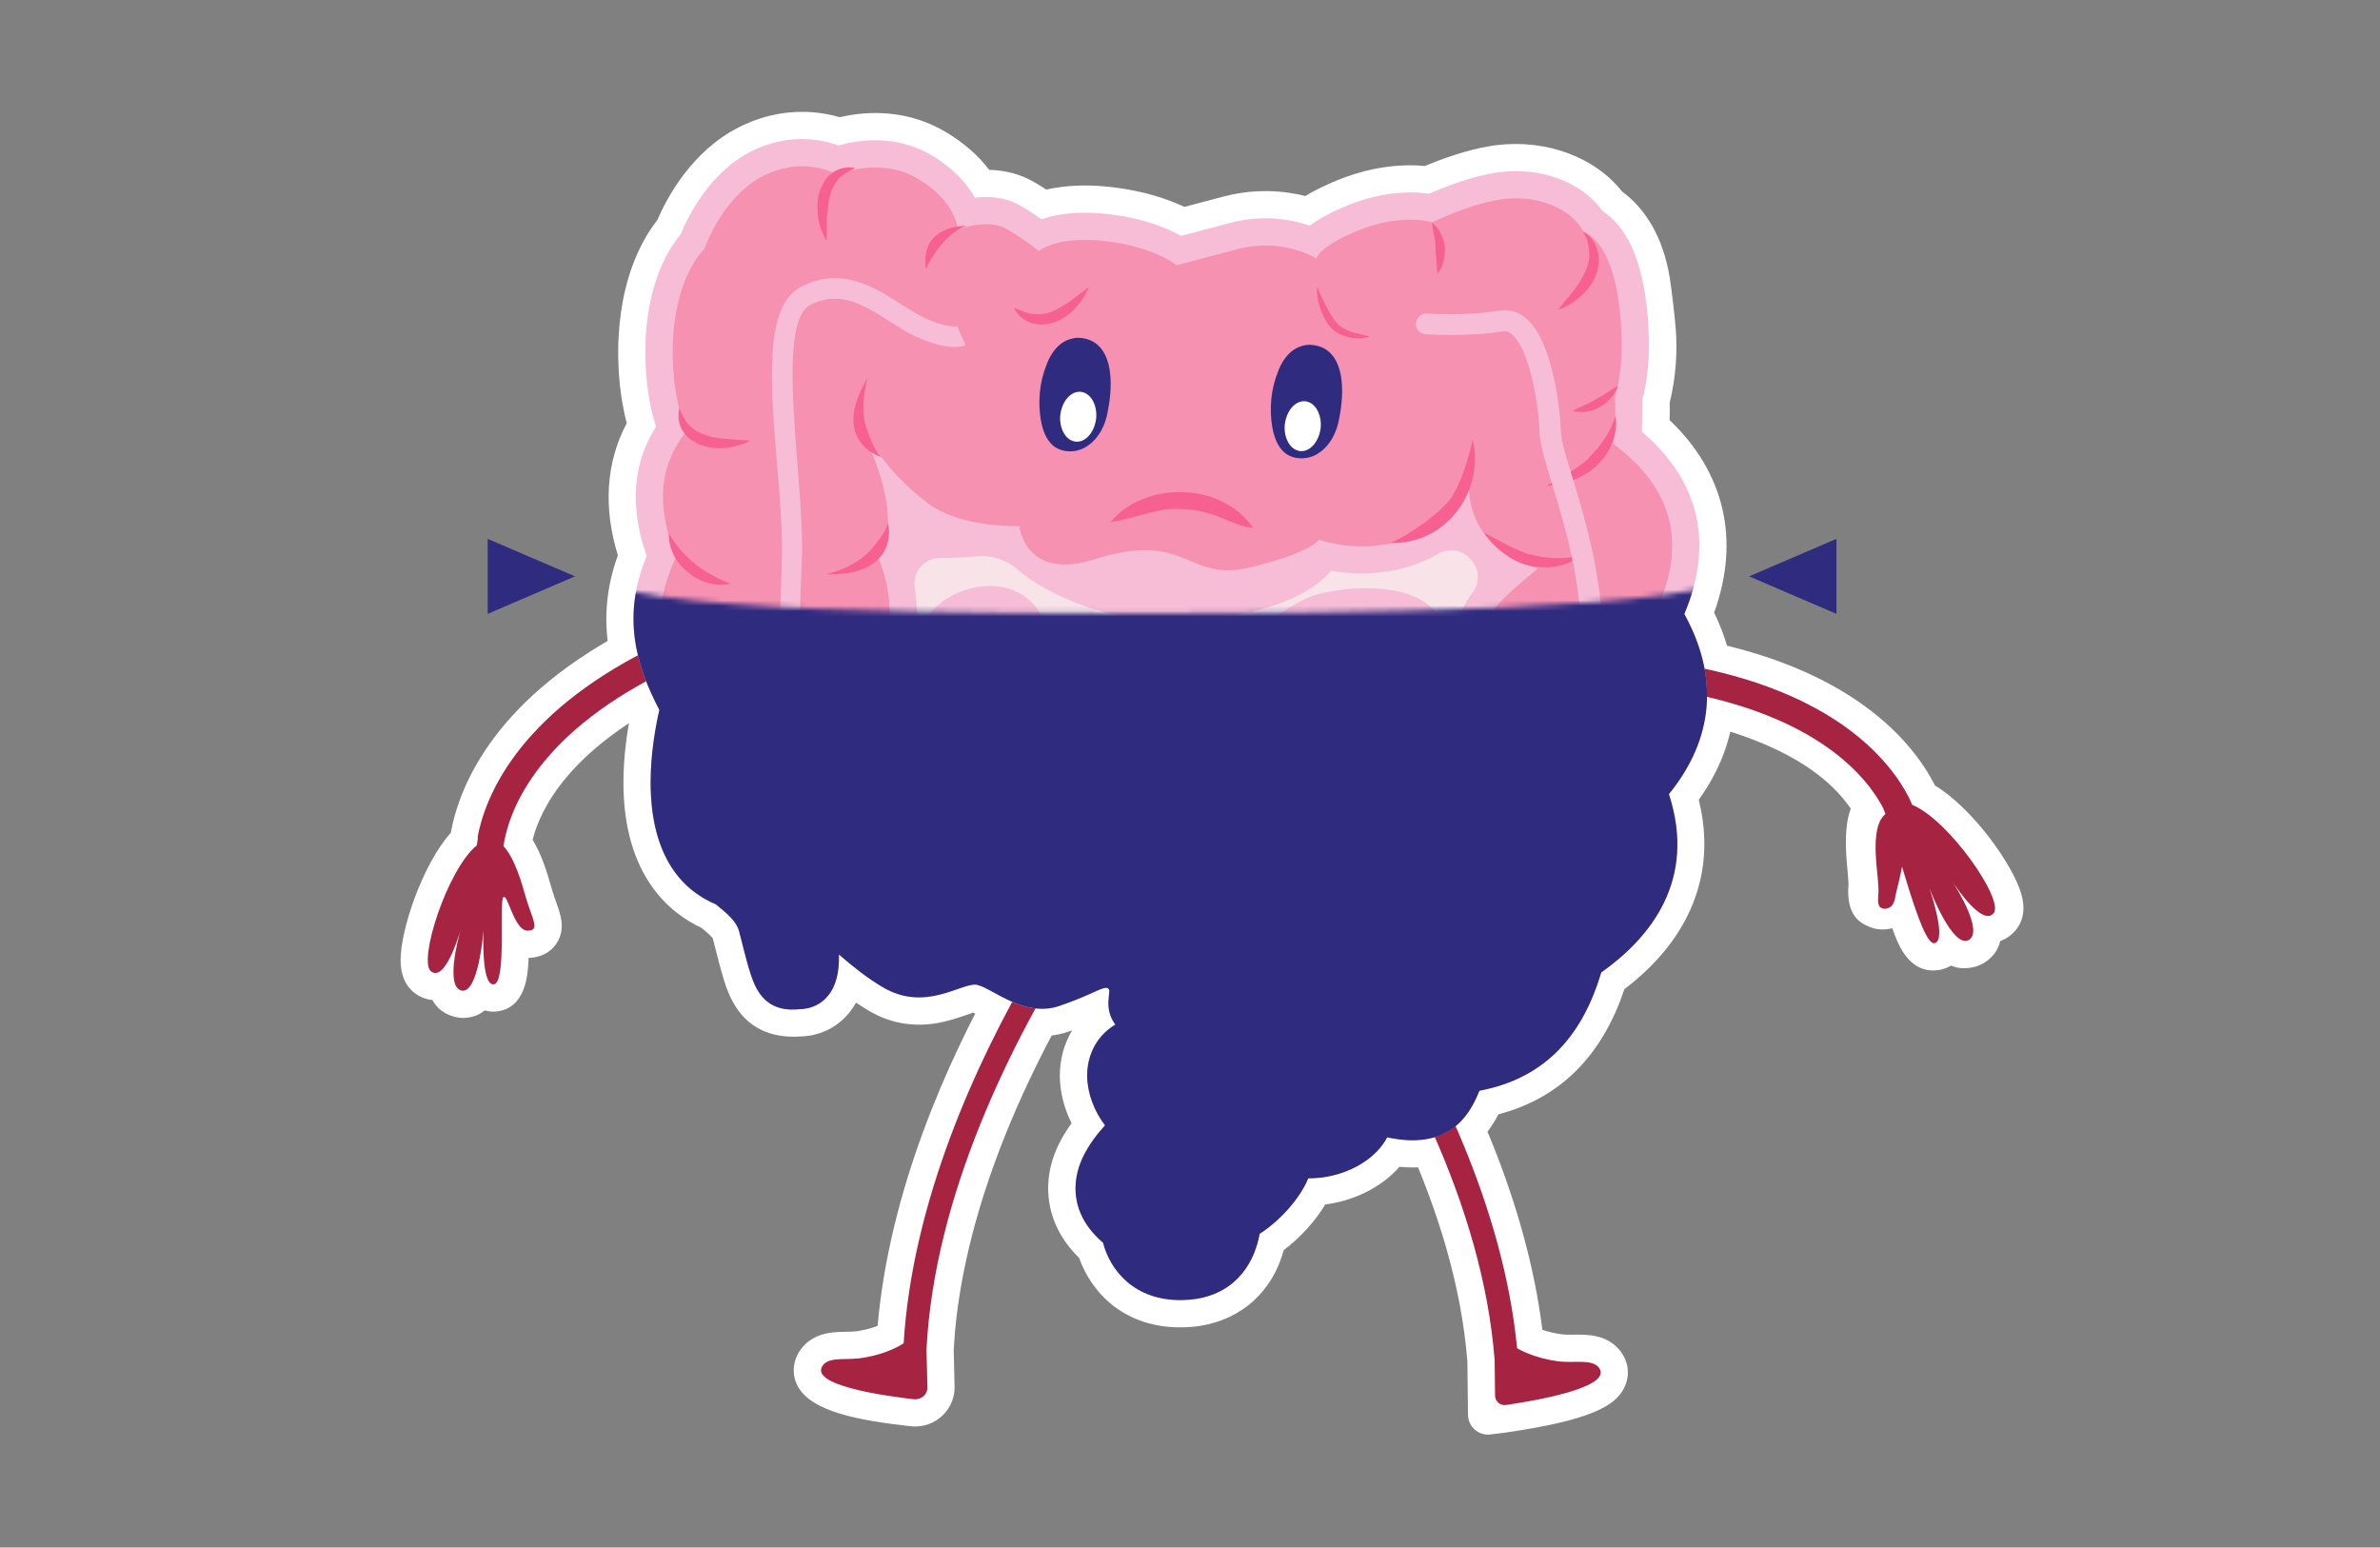 <svg id="e7cuXkZh6nf1" xmlns="http://www.w3.org/2000/svg" xmlns:xlink="http://www.w3.org/1999/xlink" viewBox="0 0 446 290" shape-rendering="geometricPrecision" text-rendering="geometricPrecision">
<rect x="0" y="0" width="446" height="290" fill="#808080" stroke="none"/>
<style><![CDATA[
#e7cuXkZh6nf58_to {animation: e7cuXkZh6nf58_to__to 6000ms linear infinite normal forwards}@keyframes e7cuXkZh6nf58_to__to { 0% {transform: translate(218.085px,186.52px);animation-timing-function: cubic-bezier(0.455,0.03,0.515,0.955)} 50% {transform: translate(218.085px,194.52px);animation-timing-function: cubic-bezier(0.455,0.03,0.515,0.955)} 100% {transform: translate(218.085px,186.52px)}} #e7cuXkZh6nf59_to {animation: e7cuXkZh6nf59_to__to 6000ms linear infinite normal forwards}@keyframes e7cuXkZh6nf59_to__to { 0% {transform: translate(370.927px,67.421px);animation-timing-function: cubic-bezier(0.215,0.61,0.355,1)} 16.667% {transform: translate(370.927px,67.421px);animation-timing-function: cubic-bezier(0.215,0.61,0.355,1)} 28.333% {transform: translate(372.927px,54.421px);animation-timing-function: cubic-bezier(0.42,0,0.58,1)} 91.667% {transform: translate(374.927px,42.421px)} 100% {transform: translate(370.927px,67.421px)}} #e7cuXkZh6nf59_tr {animation: e7cuXkZh6nf59_tr__tr 6000ms linear infinite normal forwards}@keyframes e7cuXkZh6nf59_tr__tr { 0% {transform: rotate(-10deg)} 16.667% {transform: rotate(-10deg);animation-timing-function: cubic-bezier(0.215,0.61,0.355,1)} 91.667% {transform: rotate(0deg)} 100% {transform: rotate(-10deg)}} #e7cuXkZh6nf59_ts {animation: e7cuXkZh6nf59_ts__ts 6000ms linear infinite normal forwards}@keyframes e7cuXkZh6nf59_ts__ts { 0% {transform: scale(0.85,0.85);animation-timing-function: cubic-bezier(0.215,0.61,0.355,1)} 16.667% {transform: scale(0.85,0.85);animation-timing-function: cubic-bezier(0.215,0.61,0.355,1)} 28.333% {transform: scale(1,1)} 100% {transform: scale(0.85,0.85)}} #e7cuXkZh6nf59 {animation: e7cuXkZh6nf59_c_o 6000ms linear infinite normal forwards}@keyframes e7cuXkZh6nf59_c_o { 0% {opacity: 0;animation-timing-function: cubic-bezier(0.215,0.61,0.355,1)} 16.667% {opacity: 0;animation-timing-function: cubic-bezier(0.215,0.61,0.355,1)} 28.333% {opacity: 1} 71.667% {opacity: 1;animation-timing-function: cubic-bezier(0.55,0.055,0.675,0.19)} 83.333% {opacity: 0;animation-timing-function: cubic-bezier(0.215,0.61,0.355,1)} 100% {opacity: 0}} #e7cuXkZh6nf64_to {animation: e7cuXkZh6nf64_to__to 6000ms linear infinite normal forwards}@keyframes e7cuXkZh6nf64_to__to { 0% {transform: translate(217.765px,108.005px);animation-timing-function: cubic-bezier(0.645,0.045,0.355,1)} 50% {transform: translate(217.765px,123.005px);animation-timing-function: cubic-bezier(0.645,0.045,0.355,1)} 100% {transform: translate(217.765px,108.005px)}} #e7cuXkZh6nf68_to {animation: e7cuXkZh6nf68_to__to 6000ms linear infinite normal forwards}@keyframes e7cuXkZh6nf68_to__to { 0% {transform: translate(244.125px,79.86px);animation-timing-function: cubic-bezier(0.645,0.045,0.355,1)} 50% {transform: translate(246.125px,74.86px)} 66.667% {transform: translate(246.125px,74.86px);animation-timing-function: cubic-bezier(0.645,0.045,0.355,1)} 100% {transform: translate(244.125px,79.86px)}} #e7cuXkZh6nf69_to {animation: e7cuXkZh6nf69_to__to 6000ms linear infinite normal forwards}@keyframes e7cuXkZh6nf69_to__to { 0% {transform: translate(202.055px,78.09px);animation-timing-function: cubic-bezier(0.645,0.045,0.355,1)} 50% {transform: translate(203.055px,74.09px)} 66.667% {transform: translate(203.055px,74.09px);animation-timing-function: cubic-bezier(0.645,0.045,0.355,1)} 100% {transform: translate(202.055px,78.09px)}}
]]></style>
<g style="isolation:isolate"><g><rect width="446" height="290" rx="0" ry="0" opacity="0" fill="#2f2b7f" stroke-width="0"/><path d="M131.07,121.57c-1.06-3.74-4.85-6.07-8.81-5.43-.93.15-1.85.46-2.72.91-26.71,13.36-33.43,30.12-35.05,38.93l-.02.08c-5.3,5.94-9.44,18.2-9.4,23.93.02,2.68.87,4.7,2.53,6.01c1.02.81,2.2,1.28,3.43,1.39.86,1.56,2.2,2.61,4.02,3.12l.06.02h.06c.86.24,1.73.28,2.59.14.65-.1,1.81-.29,3.06-1.33.67.19,1.38.27,2.1.21l.21-.02.26-.04c4.93-.79,5.41-6.35,5.58-8.44.04-.5.08-1.02.1-1.55.37-.01.71-.04,1.05-.1c1.87-.3,3.41-1.31,4.32-2.85c1.53-2.59.63-5.13-.17-7.36-.25-.71-.54-1.51-.8-2.4l-.09-.33c-.87-3.06-1.92-6.41-3.57-9.1c1.47-5.8,6.87-16.83,26.45-26.64c4.53-1.97,5.68-6.11,4.82-9.15h-.01Z" fill="#fff" stroke-width="0"/><path d="M192.53,174.43l-5.7,7.9c-9.47,16.87-20.15,40.87-22.37,66.13-.9.34-2.07.7-3.49.93h-.06c0,0-.1.03-.1.03l-.11.02c-.59.1-1.36.11-2.17.12-1,.02-2.04.04-3.11.21-2.33.37-4.12,1.4-5.34,3.06-1.43,1.93-1.73,4.36-.81,6.48c2.33,5.36,12.28,6.92,21.42,7.96h.07c0,0,.07.01.07.01.62.05,1.24.03,1.85-.07c3.65-.59,6.31-3.78,6.2-7.42l-.16-6.85c.81-15.44,6.25-40.87,27.49-74.66v0c2.57-4.09-1.45-9.12-6-7.53l-5.24,1.83c-.98.34-1.84.98-2.45,1.83l.01.02Z" fill="#fff" stroke-width="0"/><path d="M259.15,175.65l-5.17-8.08c-1.18-1.85-3.41-2.73-5.53-2.2l-4.9,1.23c-3.44.86-4.97,4.89-2.97,7.82l4.25,6.23c12.53,18.35,27.92,46.15,30.15,74.46l.1,8.51.02,1.52c.03,2.22,1.98,3.93,4.18,3.66l1.51-.18c.07,0,1.72-.21,4.08-.59c14.54-2.34,18.41-5.1,19.74-8.53.85-2.18.47-4.52-1.05-6.43l-.05-.06-.05-.06c-2.46-2.93-6.13-2.88-8.55-2.85-.86.01-1.66.02-2.28-.07-1.46-.2-2.67-.52-3.6-.84-2.99-24.07-13.72-46.81-23.47-63.27l-6.42-10.29.01.02Z" fill="#fff" stroke-width="0"/><path d="M377.94,174.04l-.03.04-.03.04c-.8,1.03-1.85,1.79-3.04,2.22-.38,1.58-1.31,3.05-3.11,4.13l-.05.03-.05.03c-.8.45-1.66.74-2.57.84v0c0,0-.02,0-.03,0-.69.08-1.9.22-3.42-.43-.62.38-1.31.64-2.05.79l-.21.04-.27.03v0c-5.18.62-7.22-4.58-7.99-6.54-.17-.42-.33-.87-.49-1.32-.32.08-.65.14-.97.18-1.23.15-2.43-.03-3.48-.52-4.03-1.49-3.9-5.78-3.75-7.93-.03-.61-.06-1.26-.13-1.95l-.04-.45c-.39-3.98-.65-8.3.59-11.75-7.76-11.39-25.58-15.67-33.38-17.04-5.11-.63-7.43-4.27-7.43-7.44c0-3.89,3.16-7.19,7.32-7.69.98-.12,1.98-.08,2.99.12c30.61,5.34,42.09,19.56,46.21,27.57l.08.16c7,4.22,14.62,14.83,16.18,20.35.73,2.58.45,4.75-.85,6.48v.01Z" fill="#fff" stroke-width="0"/><path d="M321.23,114.77c4.9-13.56,1.97-26.21-8.35-36.04.03-1.1.04-2.19.01-3.25c1.17-4.76,1.47-9.64,1.14-13.77-.19-2.41-.74-7.22-1.12-9.61-1.22-7.6-4.54-12.98-8.94-16.21-5.07-6.44-14.19-9.84-23.55-8.69-.39.05-.75.1-1.11.16-4.53.73-9.26,2.48-12.29,3.74-2.02-.19-4.77-.22-8.03.3-2.81.45-5.65,1.26-8.44,2.4-2.3.94-4.26,1.91-5.95,2.93-3.19-.81-7.44-1.32-12.34-.53-1.01.16-2.02.38-3.01.64-3.19.84-5.58,1.47-7.31,1.93-3.1-1.46-7.63-3.03-13.71-3.72-3.71-.42-7.17-.38-10.28.12-.63.1-1.25.22-1.86.36-.71-.46-1.45-.92-2.21-1.36-2.47-1.46-5.37-2.26-8.51-2.35-2.07-2.72-4.79-5.08-8.12-7.07-5.24-3.13-11.42-4.23-17.86-3.19-.69.11-1.37.25-2.06.4-2.76-.81-6.58-1.4-11.03-.68v0c-2.7.43-5.36,1.31-7.9,2.6-8.78,4.47-13.4,13.14-15.22,17.36-2.22,2.82-5.59,8.41-6.82,17.39-.78,5.29-.84,13.28,1.09,20.68-3.87,7.29-4.44,15.76-1.66,24.75-4.41,12.17-1.3,22.1,2.41,29.69-.63,3.1-1.36,7.79-1.37,12.79-.03,17.7,8.86,24.67,14.65,27.34.75.62,1.84,1.54,2.11,2.01c1.64,6.48,2.39,9.45,3.81,11.98c2.6,4.64,6.9,6.77,12.78,6.35l.44-.03c.36-.02.76-.07,1.14-.13c3.14-.51,6.59-2.4,8.66-6.18.77.52,1.52,1,2.24,1.43c3.89,2.35,8.18,3.18,12.72,2.45c2.27-.37,4.19-1.04,5.72-1.57.4-.14.9-.32,1.29-.44.41.21.96.5,1.39.74c3.21,1.76,8.07,4.41,13.9,3.47.9-.14,1.79-.37,2.66-.68.2-.07.39-.13.58-.2-1.53,2.55-2.35,5.54-2.31,8.7.04,2.92.82,5.95,2.2,8.71-3.2,4.4-4.63,8.77-4.35,13.28.28,4.42,2.26,8.52,5.76,11.94c2.27,6.46,8.48,13.25,19.48,13.02c1.09-.02,2.21-.11,3.28-.29c7.8-1.26,13.5-6.49,15.59-14.18c3.1-2.34,5.89-5.41,7.78-8.55.25-.03.49-.07.74-.11c5.31-.85,10.07-3.41,13.17-6.95c2.04.21,3.89.16,5.69-.13c5.68-.91,9.99-4.17,12.85-9.71c11.49-3.01,19.42-10.88,23.6-23.45c12.45-9.44,17.33-21.91,13.94-35.49c7.79-10.87,8.78-22.91,2.87-35.09l.02-.01Z" fill="#fff" stroke-width="0"/><path d="M121.86,121.59c-25.03,12.5-31.01,27.94-32.37,35.32l.07.09c-.09.52-.16.98-.21,1.41-5.56,4.55-11.03,21.68-8.59,23.6c2.49,1.97,4.97-5.8,5.54-7.71-.55,1.97-2.76,10.5.13,11.31c3.28.84,4.18-11.37,4.18-11.37s-.51,10.41,1.9,10.22c2.49-.18.96-15.64,1.83-16.36.78-.73,2.01,6.24,4.48,6.3c2.48-.02.97-1.99-.26-6.17-.7-2.44-2.03-7.35-4.21-9.67.83-5.7,5.36-20.31,29.75-32.47c4.31-1.78,1.36-6.43-2.24-4.5Z" fill="#a62442" stroke-width="0"/><path d="M195.16,177.94h.08c0,0,0,.09,0,.09-.65,1.06-1.31,2.2-1.97,3.34-10.2,17.45-22.29,43.59-23.93,70.35-.38.26-3.09,2-7.59,2.71-2.92.54-6.28-.31-7.55,1.42-2.71,3.67,11.16,5.68,17.08,6.36c1.35.12,2.55-.89,2.51-2.25l-.17-7.07c1.46-29.01,15.98-57.74,28.28-77.31l-6.75,2.36h.01Z" fill="#a62442" stroke-width="0"/><path d="M291.93,255.09c-4.31-.59-7.04-2.09-7.63-2.44-2.59-26.7-15.63-52.41-26.39-69.48-.68-1.15-1.37-2.15-2.05-3.21h.02c0,0-.02,0-.02,0-.02-.03-.03-.05-.05-.08v.06c0,0-6.76-2.17-6.76-2.17c13.16,19.27,28.79,47.86,31.04,77.11l.08,6.65c.01,1.08.97,1.91,2.05,1.75c5.53-.81,20.3-3.34,17.37-7.05-1.37-1.64-4.72-.73-7.64-1.15l-.02.01Z" fill="#a62442" stroke-width="0"/><path d="M373.63,171.08c-2.02,2.58-6.82-4.45-7.79-5.93.99,1.54,5.84,9.36,3.11,10.99-3.06,1.73-7.41-9.75-7.41-9.75s3.45,9.86.97,10.35c-2.55.52-7.21-19.66-9.62-25.33-2.97-5.68-12.15-17.37-38.62-21.96-4.83-.5-3.18-5.79.98-4.96c28.68,4.99,38.99,18.19,42.44,24.9c0,0,.47,1.01.65,1.43c6.87,2.82,17.19,17.73,15.29,20.26Z" fill="#a62442" stroke-width="0"/><path d="M351.87,164.45c-.29-3-1.18-9.63,1.33-11.8c1.3-1.13,2.67-1.25,3.65-.03c1.77,2.18.3,3.89-.48,10.15-.4,1.91-.56,2.61-1.12,4.86-.16,1.18-.51,2.2-1.31,2.5-.63.23-1.03.22-1.3.02-.82-.2-.75-1.33-.61-3.21-.03-.73-.07-1.57-.16-2.5v.01Z" fill="#a62442" stroke-width="0"/><path d="M148.01,169.76c0,0,9.08,10.29,17.27,15.15c8.19,4.94,15-.93,17.83-.36c2.9.65,8.87,6.28,15.54,3.91c6.66-2.29,8.16-3.84,9.06-3.2.82.63-2.12,5.08,3.91,9.2c5.95,4.11,62.27.05,77.74-27.17c15.54-27.21,7.4-83.62-5.02-92.87-14.51-9.33-113.27-13.39-126.43-3.37-13.09,10.03-9.96,98.54-9.96,98.54" fill="#f7e3e8" stroke-width="0"/><path d="M307.66,80.89c.15-2.06.18-4.06.11-5.99c1.7-6.25,1.28-13.04.81-17.68h-.09c0,0,.07,0,.07,0-1.05-8.86-3.8-14.77-8.18-17.61-3.84-5.4-11.39-8.33-19.34-7.35-.32.04-.62.08-.93.13-4.71.76-9.8,2.81-12.35,3.93-1.77-.28-4.5-.45-7.97.11-2.42.39-4.88,1.09-7.32,2.09-2.96,1.21-5.3,2.47-7.04,3.78-2.91-1.02-7.2-1.9-12.37-1.07-.84.14-1.69.32-2.53.54-4.55,1.2-7.46,1.97-9.2,2.43-2.52-1.41-7.01-3.33-13.7-4.08-3.25-.37-6.24-.34-8.89.09-1.39.22-2.56.54-3.55.88-1.03-.72-2.34-1.59-3.93-2.53-2.34-1.38-5.29-1.91-8.57-1.53-1.4-2.47-3.83-5.37-8.07-7.9-4.2-2.51-9.19-3.38-14.44-2.54-1.17.19-2.19.44-3.03.68-2.2-.81-5.75-1.65-10.06-.96c0,0,0,0,0,0-2.18.35-4.33,1.06-6.4,2.11-7.89,4.01-11.88,12.42-13.11,15.46-1.7,2.01-5.02,6.88-6.19,15.43-.85,5.77-.62,13.99,1.55,20.65-5.35,8.38-4.2,17.36-1.74,24.21-4.78,11.43-1.93,20.64,2.36,28.87-.64,2.76-1.63,7.92-1.64,13.49-.02,14.55,6.45,20.51,12.23,22.94c2.12,1.7,3.89,3.22,4.36,5.07c1.54,6.09,2.24,8.87,3.34,10.82c2.34,4.16,6.14,3.89,7.97,3.76l.46-.03c.23-.01.46-.04.68-.08c1.63-.26,5.49-1.52,6.16-7.56.23-2.11.06-4.43-.09-6.48-.07-.92-.17-2.31-.13-2.74l.02-.14v-.1c.06-.65.68-1.69,1.33-2.79.32-.54.64-1.08.94-1.64l.27-.48c.5-.87,1.1-1.93,1.74-3.1c4.2-4.75,6.3-11.5,6.22-20.08-.04-3.9-.53-7.32-.91-9.37c4.49-8.52,6.14-16.71,4.92-24.45-.45-2.86,1.72-5.48,4.61-5.51c2.35-.03,4.71-.11,7.01-.32c2.75-.25,5.49.6,7.57,2.41s4.96,3.67,9.12,5.51c9.05,4.04,15.7,3.85,18.55,3.47c2.11.5,5.73.83,11.6-.12c1.72-.28,3.57-.65,5.49-1.12c7.66-1.87,11.84-4.86,14.11-7.46c2.68.49,6.42.81,10.64.13c2.03-.33,4.01-.86,5.89-1.6c1.21-.47,2.33-1.03,3.35-1.63c1.98-1.17,4.49-.89,6.05.79.08.09.16.17.24.26c1.63,1.71,1.68,4.33.25,6.21-3.04,4-3.95,8.35-.73,14.68.16.33.35.63.55.92-1.6,1.35-2.86,2.98-3.76,4.86-1.95,4.07-2.05,9.12-.3,15.06-4.44,2.86-6.39,8.33-7.53,13.37-.69.03-1.39.1-2.1.22-6.82,1.1-13.15,5.96-16.36,12.1-2.78-.57-4.98-.67-6.96-.35-4.55.73-7.27,3.55-9.2,6.73-2.21.16-3.81.33-5.2.55-8.22,1.32-10.52,5.39-12.81,11.55-5.77,1.98-7.86,6.72-7.8,10.87.04,3.09,1.28,6.52,3.35,9.19-3.04,3.34-5.82,7.61-5.51,12.56.22,3.53,1.94,6.7,5.13,9.43c1.32,5.1,5.82,10.94,14.91,10.75.87-.01,1.74-.09,2.58-.22c7.93-1.28,11.02-7.37,11.86-12.19c3.76-2.4,7.56-6.6,9.11-10.4v0c1.03,0,2.08-.07,3.14-.24c5.25-.85,9.71-3.72,11.65-7.44c2.84.59,5.14.7,7.22.36c5.61-.9,8.37-4.78,10.06-9.09c11.57-2.19,19.06-9.45,22.83-22.16c9.23-6.53,17.94-17.31,12.69-33.43c8.42-10.36,9.41-21.92,2.89-33.74c5.6-13.25,2.86-24.97-7.98-34.17l.02.02Z" fill="#f7bdd6" stroke-width="0"/><path d="M242.94,127.23c5.63-.1,10.16,4.1,14.26,7.55-.52-4.14-1.52-8.71.76-14.22-6.99-1.21-12.41,3.3-18.41,7.01c1-.23,2.24-.41,3.38-.34m-57.2,38.34c4.71.78,7.03,2.98,10.28,4.73c2.79-10.71,12.95-14.31,21.28-6.04c1.78,1.51,3.34,2.84,5.53,3.35c5.7.87,11.74-4.48,18.53-4.77c2.42-.27,4.57-2.08,5.19-3.7.59-2.77-2.58-4.39-8.88,1.14-5.93,4.83-11.21,2.29-14.36.82-1.83-.92-3.74-1.71-5.91-1.79-38.7-1.22-7.24-46.49,10.84-23.63.26.04.63-.11.96-.08c1.75-1.81,2.79-3.97,5.54-5.82-5.1,1.71-11.34,1.96-18.26-1.99-4.56-2.63-6.84-1.16-11.54,3.3-4.43,5.92-14.85,7.58-18.32-.4-.52,2.45-2.85,5.37-4.51,6.87c6.15-.87,13.4,3.94,11.75,11.64-.64,8.04-6.83,10.64-7.97,16.38m10.69,16.58c-5.97.81-10.42-6.7-14.54-4.38-12.64,6.8-25.44-10.28-26.86-12.32L166.54,153c-3.88,12.56,5.16,13.18,7.71,14.2-.88-9.36,4.84-12.11,7.63-17.93-7.41,1.32-16.65-6.12-13.38-14.02c1.49-3.43,4.36-4.79,6.46-7.26-13.03-17.91,23.14-29.53,21.68-5.21c4.42-4,12.79-12.24,25.58-5.11c8.51,5.63,16.02-4.41,24.02-7.32c5.09-1.63,17.99-3.14,22.95,3.12c5.18,6.11-2.74,11.48-.36,18.8c1.49,5.22.05,15.77-7.67,16.57-6.74,1.08-12.43-7.52-17.8-10.01-1.68.09-2.04.54-3.4,2.34-4.68,7.47-17.38,9.36-22.32-.27-2.54-.24-5.78,2.53-6.68,5.16v0c2.19.9,6.51,1.33,9.04,1.59c4.78.69,7.16,2.19,10.39,3.54c11.3-11.85,32.28-6.27,27.36,12.04-3.44,10.13-13.41,10.26-22,13.4-9.23,5.02-20.2,2.64-27.35-4.86-1.26,3.85-4.2,10.24-11.51,10.33" transform="matrix(1 0.006-.006 1 0.623-.242)" fill="#f7bdd6" stroke-width="0"/><path d="M309.9,115.35c6.29-12.7,4.12-23.5-7.57-32.18.36-3.12.47-6.08.31-8.87c1.56-5.08,1.44-11.01.87-16.57v.08c-.7-5.81-2.43-12.42-6.73-14.39-2.48-4.45-8.66-6.9-15.11-6.11-5.97.76-13.31,4.35-13.31,4.35s-5.59-1.84-13.94,1.58c-7.53,3.09-7.72,5.23-7.72,5.23s-6.19-4.05-14.85-1.77-11.35,3-11.35,3-4.17-3.48-13.41-4.52c-9.17-1.04-12.45,1.87-12.45,1.87s-2-1.77-5.95-4.11c-3.64-2.15-9.18.08-9.18.08s-.26-5.21-7.47-9.51-15.1-.76-15.1-.76-6.14-3.73-13.91.22-11.01,13.64-11.01,13.64-4.25,3.86-5.56,13.4c-.91,6.22-.33,15.04,2.25,20.7-5.09,6.25-5.98,14.06-1.96,23.61-4.86,9.95-3.39,17.82,2.26,28.05c0,0-7.84,26.9,7.75,32.63c2.87,2.29,5.79,4.58,6.72,8.29c2.91,11.51,2.8,10.94,6.49,10.7s1.47-9.53,1.88-12.44c.21-2.38,1.73-4.32,2.88-6.45.61-1.08,1.43-2.51,2.29-4.09c8.65-9.1,4.12-27.28,4.12-27.28c5.84-10.26,7.43-20.18,3.23-29.72c4.15-4.75,1.24-15-2.64-22.8.08-.65.09-1.04.09-1.04s3.32,7.71,12.32,14.32c6,4.43,16.88,4.11,16.88,4.11s1.03,10.34,14.1,6.2c17.48-5.53,17.2,4.41,29.11,1.54c11.82-2.88,12.92-5.23,12.92-5.23s8.19,3.11,17.03-.35c7.43-2.91,10.27-9.66,11.08-12.13-.76,10.05,5.02,15.46,12.91,17.89-8.62,7.31-12.03,9.88-8.42,16.98.75,1.5,3.62,2.39,4.8,4.41-10.96,3.03-10.41,12.34-6.3,21.88-6.89.36-8.61,8.11-10,15.81-8.32-2.48-17.76,5.07-19.39,12.83-9.64-2.92-12.77-1.83-16.18,5.21-13.55.73-13.8,1.75-17.28,11.5-11.31,1.57-5.65,14.51-.45,15.2-5.46,4.95-13.56,12.7-3.56,19.72c0,0,.52,8.66,10.12,8.46c10.15-.15,9.7-10.57,9.7-10.57c3.94-1.25,11.64-8.96,9.38-13.31c7.19,3.58,18.59-2.69,14.44-8.24c12.4,4.27,15.76,2.25,18.37-6.62c13.28-1.32,19.34-9.49,22.24-20.72c11.85-7.74,16.95-17.75,11.27-31.34c9.32-9.88,10.5-20.63,2.91-32.47l.07.09.01.01Z" fill="#f791b2" stroke-width="0"/><path d="M127.65,103.16c-.8-.95-1.58-1.97-2.28-3.15-.12,1.43.31,2.82.92,4.07s1.63,2.38,2.75,3.27c1.12.9,2.42,1.57,3.74,1.92c1.33.36,2.76.4,4.14.12-1.31-.51-2.47-1.01-3.53-1.66-1.07-.57-2.13-1.22-3.1-2.03s-1.86-1.6-2.65-2.55" fill="#f76191" stroke-width="0"/><path d="M129.35,79.92c-.88-.87-1.5-2.05-2.01-3.45-.36,1.4-.27,3.09.73,4.45.42.68,1.08,1.29,1.69,1.66.68.46,1.37.76,2.15.99c1.48.45,3.07.51,4.52.31c1.45-.19,2.93-.62,4.18-1.31-1.5-.13-2.86-.17-4.2-.29s-2.69-.23-3.85-.66c-1.25-.35-2.31-.92-3.2-1.72" fill="#f76191" stroke-width="0"/><path d="M272.58,172.62c1.03,1.05,2.22,1.95,3.59,2.79c1.28.83,2.74,1.52,4.38,1.9-1.63.42-3.44.1-5.07-.44s-3.32-1.33-4.39-2.78c-4.2-5.79-2.37-10.34-2.37-10.34s-.18,3.02.98,5.19c.67,1.42,2.87,3.68,2.87,3.68h.01Z" fill="#f76191" stroke-width="0"/><path d="M250.41,181.54c-1.17-2.18-.98-5.19-.98-5.19s-1.83,4.55,2.37,10.34c1.07,1.45,2.76,2.24,4.39,2.78s3.44.86,5.07.44c-1.64-.38-3.02-1.06-4.38-1.9s-2.56-1.74-3.59-2.79c0,0-2.2-2.27-2.87-3.68h-.01Z" fill="#f76191" stroke-width="0"/><path d="M236.27,190.92c-.85-1.19-1.77-2.55-2.36-4.04-.92-2.31-.08-5.43-.08-5.43s-3.33,3.46.41,9.93c.9,1.59,2.83,3.28,4.43,4.06c1.53.77,3.24,1.24,5.01,1.08-1.54-.61-2.91-1.45-4.1-2.43s-2.3-2.04-3.23-3.23" fill="#f76191" stroke-width="0"/><path d="M221.75,200.03c-1.08-.41-2.31-.92-3.37-1.65-1.65-1.18-2.87-3.68-2.87-3.68s-.09,3.82,5.33,6.61c1.3.67,3.27.92,4.56.8s2.52-.58,3.32-1.47c-1.22.29-2.34.27-3.53.17s-2.36-.37-3.44-.78" fill="#f76191" stroke-width="0"/><path d="M215.61,209.07c-1.08-.41-2.31-.92-3.37-1.65-1.65-1.18-2.87-3.68-2.87-3.68s-.09,3.82,5.33,6.61c1.3.67,3.27.92,4.56.8s2.52-.58,3.32-1.47c-1.22.29-2.34.27-3.53.17s-2.36-.37-3.44-.78" fill="#f76191" stroke-width="0"/><path d="M293.84,177.67c-.48-.04-1.04-.01-1.59-.06l-1.66-.15c-.55-.05-1.11-.1-1.64-.38.27.58.79,1.03,1.32,1.31.53.29,1.07.57,1.69.79.62.21,1.25.35,1.88.4s1.36-.04,2.01-.22c1.3-.29,2.4-.99,3.35-1.78s1.68-1.85,2.18-3c-1.09.62-2.1,1.17-3.1,1.65-1,.47-2,.94-2.98,1.18-.49.12-.98.23-1.45.19" fill="#f76191" stroke-width="0"/><path d="M274,198.44c-.96.08-1.84,0-2.79-.08s-1.89-.32-2.98-.66c.55,1.01,1.44,1.8,2.52,2.21s2.26.6,3.38.61c1.12-.06,2.18-.29,3.18-.76.99-.39,1.92-.95,2.78-1.67-1.11-.1-2.16.05-3.2.12-.96.08-1.94.23-2.89.23" fill="#f76191" stroke-width="0"/><path d="M255.34,205.59c-.16-.01-.31-.11-.46-.2l-1-.41c-.69-.3-1.39-.52-2.08-.82s-1.31-.51-1.92-.89-1.12-.9-1.55-1.49c.09.81.34,1.55.93,2.16.5.68,1.18,1.14,1.86,1.52.68.46,1.29.75,1.98,1.13.3.19.61.37,1,.49.16.01.38.19.53.29.16.01.39.11.54.21c1.47.53,2.96.82,4.54,1.03.79.07,1.5.13,2.31.04.8-.01,1.53-.11,2.35-.35-1.48-.45-2.87-.97-4.27-1.33-1.4-.44-2.8-.88-4.2-1.24-.16-.01-.31-.11-.46-.2" fill="#f76191" stroke-width="0"/><path d="M239.05,213.03c-1.08-.41-2.16-.91-3.31-1.41.54,1.16,1.49,2.13,2.54,2.86s2.29,1.24,3.53,1.59c1.25.35,2.6.39,3.89.26s2.52-.5,3.62-1.2c-1.27-.11-2.46-.21-3.64-.4-1.19-.1-2.28-.36-3.38-.61-1.09-.26-2.18-.59-3.26-1" fill="#f76191" stroke-width="0"/><path d="M134.03,134.28c-1.63-.54-3.03-1.86-4.27-3.25-1.31-1.47-2.44-3.09-3.57-4.78.15.97.55,1.96.94,2.95s.87,1.91,1.44,2.76c.56.85,1.21,1.7,2.02,2.49.82.71,1.71,1.43,2.88,1.77c1.08.41,2.19.51,3.22.6s2.08-.06,3.13-.21s2.03-.38,3.01-.69s1.97-.63,2.89-1.1c-2.08.06-4.08.12-6,.12-1.91,0-3.9-.1-5.61-.65" fill="#f76191" stroke-width="0"/><path d="M160.22,131.38c-1.22,1.17-3.03,1.81-4.83,2.29-1.88.47-3.82.78-5.91,1c1.01.33,2.04.42,3.07.51s2.07.1,3.12-.05c1.04-.07,2.1-.3,3.09-.69s2.08-.94,2.87-1.75c.87-.8,1.43-1.71,1.98-2.62s.96-1.91,1.29-2.84.57-1.95.82-2.96c.09-1.03.34-2.05.27-3.09-.88,1.84-1.76,3.68-2.62,5.36-.94,1.67-1.89,3.43-3.12,4.68" fill="#f76191" stroke-width="0"/><path d="M163.08,103.14c-3.18,3.47-8.29,4.46-8.29,4.46c10.42.35,12.52-5.37,11.62-9.68c0,0-.15,1.74-3.33,5.22" fill="#f76191" stroke-width="0"/><path d="M162.36,80.25c-1.44-4.51.27-9.47.27-9.47-5.48,8.86-1.58,13.51,2.61,14.91c0,0-1.43-1-2.87-5.52" fill="#f76191" stroke-width="0"/><path d="M272.19,92.94c-2.03,3.1-8.14,7.35-11.62,8.8c10.42.35,17.69-9.71,15.41-19.32-.89,3.75-1.91,7.26-3.79,10.52" fill="#f76191" stroke-width="0"/><path d="M157.01,33.66c.8-.89,1.97-1.58,3.3-2.19-1.41-.28-3.11-.03-4.39.97-.68.5-1.21,1.09-1.59,1.78s-.69,1.46-.91,2.23c-.37,1.48-.27,3.09-.08,4.54.27,1.46.79,2.86,1.56,4.13.13-1.5.01-2.87.05-4.23.12-1.35.23-2.69.5-3.87.27-1.25.76-2.33,1.56-3.3" fill="#f76191" stroke-width="0"/><path d="M191.8,58.37c1.74.68,3.69.71,5.42,0c.01,0,.02,0,.03-.01c1.17-.54,2.34-1.27,3.42-2.02c1.12-.83,2.16-1.68,3.39-2.55-.48,1.35-1.32,2.55-2.31,3.69s-2.17,2.11-3.63,2.71c-.73.3-1.5.5-2.31.59s-1.64,0-2.4-.23c-1.63-.42-2.78-1.59-3.44-2.9l1.82.72h.01Z" fill="#f76191" stroke-width="0"/><path d="M174.62,44.93c-1.68,1.93-1.12,5.49-1.12,5.49s2.8-6.46,7.74-8.18c-.5.2-4.22-.13-6.62,2.69" fill="#f76191" stroke-width="0"/><path d="M268.98,46.48c.09.81.11,1.53.2,2.33.01.8.1,1.6.18,2.49.62-.66.93-1.51,1.16-2.37s.23-1.74.23-2.61c-.08-.89-.33-1.7-.74-2.54-.41-.75-.91-1.52-1.66-2.06.08.89.25,1.7.42,2.51s.19,1.53.27,2.34" fill="#f76191" stroke-width="0"/><path d="M299.05,74.83c-.67.34-1.34.76-2.09,1.09s-1.49.67-2.25,1.08c.86.23,1.74.23,2.62.15.89-.16,1.71-.41,2.47-.9.75-.41,1.52-.98,2.06-1.66.54-.67,1.08-1.42,1.32-2.28-.75.41-1.44.91-2.11,1.33s-1.35.84-2.02,1.18" fill="#f76191" stroke-width="0"/><path d="M294.79,54.61c-.9,1.12-1.86,2.15-2.77,3.43c1.48-.51,2.74-1.28,3.95-2.29s2.27-2.28,2.88-3.74c.69-1.46,1-3.19.58-4.82-.17-.81-.5-1.56-1-2.24s-1.09-1.21-1.78-1.51c.85,1.27,1.13,2.65,1.17,4.01.05,1.28-.31,2.61-.89,3.75-.59,1.23-1.32,2.36-2.22,3.48" transform="translate(0 0)" fill="#f76191" stroke-width="0"/><path d="M297.78,85.84c-1.13,1.02-2.4,1.87-3.75,2.71s-2.77,1.59-4.21,2.51c1.68-.09,3.31-.43,4.96-1.08c1.57-.58,3.08-1.49,4.38-2.65c1.31-1.24,2.31-2.67,2.93-4.29s1.02-3.42.6-5.06c-.46,1.64-1.14,3.01-2.05,4.29-.83,1.28-1.81,2.48-2.94,3.49" fill="#f76191" stroke-width="0"/><path d="M286.71,103.94c-1.4-.44-2.85-1.13-4.23-1.81-1.45-.76-2.82-1.52-4.35-2.29.91,1.44,2.08,2.66,3.43,3.65c1.34,1.07,2.86,1.93,4.58,2.39s3.54.55,5.24.3s3.43-.9,4.65-2.07c-1.63.42-3.16.52-4.75.46s-3.09-.27-4.49-.71" fill="#f76191" stroke-width="0"/><path d="M288.49,127.4c1.4.44,2.9.65,4.49.71s3.12-.05,4.75-.46c-1.22,1.17-2.95,1.82-4.65,2.07s-3.53.25-5.24-.3c-1.71-.47-3.24-1.32-4.58-2.39-1.35-1-2.52-2.21-3.43-3.65c1.53.77,2.9,1.53,4.35,2.29l4.32,1.73h-.01Z" fill="#f76191" stroke-width="0"/><path d="M284.78,151.66c-1.4-.44-2.95-.98-4.23-1.81-2.12-1.3-3.59-3.66-3.59-3.66s.42,3.39,2.67,5.02c1.35,1,2.86,1.93,4.58,2.39c1.71.55,3.54.55,5.24.3s3.43-.9,4.65-2.07c-1.63.42-3.16.52-4.75.46s-3.09-.27-4.49-.71" fill="#f76191" stroke-width="0"/><path d="M299.55,117.75c-1.54.26-3.08.53-4.56,1.04c1.56.38,3.14.59,4.74.57s3.21-.2,4.85-.69s3.08-1.41,4.29-2.5c1.22-1.17,2.14-2.61,2.52-4.17-1.14,1.18-2.26,2.12-3.52,2.88s-2.51,1.38-3.91,1.81-2.85.71-4.4,1.05" fill="#f76191" stroke-width="0"/><path d="M303.38,147.06c.72-.02,1.37-.12,2.01-.22.57-.11,1.16-.46,1.75-.81c1.1-.7,2.16-1.89,3.37-2.9-.31.77-.61,1.46-.99,2.15s-.84,1.36-1.45,1.95-1.37,1.08-2.2,1.4c-.91.32-1.72.49-2.52.5-.89.08-1.6.02-2.39-.05s-1.58-.14-2.37-.29-1.56-.38-2.33-.76-1.44-.84-1.86-1.52c1.46.61,2.9.65,4.33.7.72-.02,1.52-.03,2.24-.04l2.4-.11h.01Z" fill="#f76191" stroke-width="0"/><path d="M256.79,63.04c-1.26.4-2.59.46-3.92.18-.69-.19-1.31-.35-1.96-.69-.29-.16-.65-.34-.92-.57-.27-.24-.53-.47-.78-.78-.87-1.06-1.45-2.28-1.85-3.54s-.63-2.56-.53-3.85c.5,1.2,1.02,2.33,1.62,3.48.54,1.05,1.16,2.12,1.9,3.06.68.84,1.67,1.44,2.8,1.82s2.38.64,3.63.89" fill="#f76191" stroke-width="0"/><path d="M219.3,95.39c8.22-.41,10.93,3.15,15.55,3.54-6.03-8.8-20.51-8.77-26.72-1.08c3.54-.54,8.44-2.33,11.17-2.46Z" fill="#f76191" stroke-width="0"/><path d="M221.01,240.32c-.96,0-1.85-.72-2-1.77.03-.4-.97-9.02.22-17.22c1.3-9.38,8.19-15.17,22.98-24.65c5.41-3.44,11.16-6.29,16.75-9.07c10.34-5.08,20.1-9.98,26.06-17.92c9.31-12.52,11.28-34.21,11.25-50.25.05-10.61-3.04-20.93-5.34-28.48-1.37-4.43-2.42-7.95-2.45-10.35-.13-4.96-1.93-15.33-5.21-18.01-.67-.54-1.23-.59-1.55-.53-6.56,1.1-14.26.59-14.57.56-1.11-.1-1.9-1.04-1.81-2.07s1.04-1.9,2.07-1.81c0,0,7.62.5,13.7-.56c1.7-.25,3.33.21,4.75,1.37c5.28,4.37,6.52,17.65,6.63,21.01c0,1.84,1.06,5.28,2.3,9.3c2.35,7.79,5.5,18.36,5.48,29.53-.01,16.6-2.14,39.16-12.01,52.58-6.5,8.69-16.68,13.79-27.45,19.15-5.42,2.72-11.09,5.5-16.41,8.86-15.46,9.82-20.2,14.76-21.22,21.85-1.07,7.73-.21,16.18-.14,16.27.15,1.05-.65,2.02-1.71,2.17h-.16" fill="#f7bdd6" stroke-width="0"/><path d="M150.62,187.17c-.88,0-1.71-.55-1.95-1.45-.18-.65-4.52-16.83-3.8-31.46.41-8.34.66-17.58.95-27.37.22-7.08.45-14.33.68-21.57.23-5.41-.38-12.16-.92-18.75-1.24-15.11-2.39-29.34,4.62-32.88c7.59-3.81,13.71.16,18.63,3.3c1.44.92,2.8,1.76,4.1,2.43c4.67,2.24,6.56,1.69,6.56,1.69h-.16c0,0,1.6,3.56,1.6,3.56-.75.33-3.53,1.13-9.74-1.81-1.46-.69-2.96-1.7-4.48-2.63-4.76-3.05-9.22-5.91-14.81-3.13-4.67,2.31-3.41,17.18-2.54,29.07.54,6.67,1.13,13.59.88,19.23-.3,7.16-.47,14.48-.68,21.57-.3,9.79-.62,19.02-.96,27.45-.66,13.99,3.68,30.09,3.67,30.25.31,1.06-.34,2.12-1.32,2.36-.16-.01-.32.05-.48.04" fill="#f7bdd6" stroke-width="0"/><path d="M201.98,63.29c-1.12.06-2.27.44-3.21,1.16-1.28,1.01-2.13,2.45-2.66,3.92-1.32,3.24-1.64,6.96-1.06,10.36.32,1.78.96,3.67,2.37,4.84c1.87,1.44,4.68,1.29,6.56-.15c1.95-1.35,3.12-3.72,3.56-6.07.82-3.92,1.43-10.89-2.67-13.32-.84-.47-1.85-.72-2.89-.73" fill="#2f2b7f" stroke-width="0"/><path d="M245.35,64.6c-1.12.06-2.27.44-3.21,1.16-1.28,1.01-2.13,2.45-2.66,3.92-1.32,3.24-1.64,6.96-1.06,10.36.32,1.78.96,3.67,2.37,4.84c1.87,1.44,4.68,1.29,6.56-.15c1.95-1.35,3.12-3.72,3.56-6.07.82-3.92,1.43-10.89-2.67-13.32-.84-.47-1.85-.72-2.89-.73" fill="#2f2b7f" stroke-width="0"/><g style="mix-blend-mode:color"><g mask="url(#e7cuXkZh6nf57)"><g><path d="M315.64,115.06c5.6-13.25,2.86-24.97-7.98-34.17.15-2.06.18-4.06.11-5.99c1.7-6.25,1.28-13.04.81-17.68h-.09c0,0,.07,0,.07,0-1.05-8.86-3.8-14.77-8.18-17.61-3.84-5.4-11.39-8.33-19.34-7.35-.32.04-.62.08-.93.13-4.71.76-9.8,2.81-12.35,3.93-1.77-.28-4.5-.45-7.97.11-2.42.39-4.88,1.09-7.32,2.09-2.96,1.21-5.3,2.47-7.04,3.78-2.91-1.02-7.2-1.9-12.37-1.07-.84.14-1.69.32-2.53.54-4.55,1.2-7.46,1.97-9.2,2.43-2.52-1.41-7.01-3.33-13.7-4.08-3.25-.37-6.24-.34-8.89.09-1.39.22-2.56.54-3.55.88-1.03-.72-2.34-1.59-3.93-2.53-2.34-1.38-5.29-1.91-8.57-1.53-1.4-2.47-3.83-5.37-8.07-7.9-4.2-2.51-9.19-3.38-14.44-2.54-1.17.19-2.19.44-3.03.68-2.2-.81-5.75-1.65-10.06-.96c0,0,0,0,0,0-2.18.35-4.33,1.06-6.4,2.11-7.89,4.01-11.88,12.42-13.11,15.46-1.7,2.01-5.02,6.88-6.19,15.43-.85,5.77-.62,13.99,1.55,20.65-5.35,8.38-4.2,17.36-1.74,24.21-4.78,11.43-1.93,20.64,2.36,28.87-.64,2.76-1.63,7.92-1.64,13.49-.02,14.55,6.45,20.51,12.23,22.94c2.12,1.7,3.89,3.22,4.36,5.07c1.54,6.09,2.24,8.87,3.34,10.82c2.34,4.16,6.14,3.89,7.97,3.76l.46-.03c.23-.01.46-.04.68-.08c1.63-.26,5.49-1.52,6.16-7.56.09-.84.11-1.71.1-2.58c2.54,2.23,5.35,4.43,8.06,6.04c8.19,4.94,15-.93,17.83-.36c2.9.65,8.87,6.28,15.54,3.91c6.66-2.29,8.16-3.84,9.06-3.2.66.51-1.09,3.47,1.29,6.74-3.86,2.34-5.32,6.22-5.27,9.69.04,3.09,1.28,6.52,3.35,9.19-3.04,3.34-5.82,7.61-5.51,12.56.22,3.53,1.94,6.7,5.13,9.43c1.32,5.1,5.82,10.94,14.91,10.75.87-.01,1.74-.09,2.58-.22c7.93-1.28,11.02-7.37,11.86-12.19c3.76-2.4,7.56-6.6,9.11-10.4v0c1.03,0,2.08-.07,3.14-.24c5.25-.85,9.71-3.72,11.65-7.44c2.84.59,5.14.7,7.22.36c5.61-.9,8.37-4.78,10.06-9.09c11.57-2.19,19.06-9.45,22.83-22.16c9.23-6.53,17.94-17.31,12.69-33.43c8.42-10.36,9.41-21.92,2.89-33.74v-.01Z" fill="#2f2b7f" stroke-width="0"/></g><mask id="e7cuXkZh6nf57"><g id="e7cuXkZh6nf58_to" transform="translate(218.085,186.52)"><path d="M218.08,114.93c-29.14,0-106.95.43-106.95-7.93v159.04h213.91v-159.04c0,7.66-80.21,7.93-106.95,7.93h-.01Z" transform="translate(-218.085,-186.52)" fill="#fff" stroke-width="0"/></g></mask></g></g><g id="e7cuXkZh6nf59_to" transform="translate(370.927,67.421)"><g id="e7cuXkZh6nf59_tr" transform="rotate(-10)"><g id="e7cuXkZh6nf59_ts" transform="scale(0.85,0.85)"><g id="e7cuXkZh6nf59" style="isolation:isolate" transform="translate(-369.927,-50.421)" opacity="0"><path d="M413.59,32.01c-.6-.98-1.31-1.79-2.12-2.42-1.03-.81-2.23-1.31-3.57-1.5-.09-.01-.19-.02-.28-.03.09-.28.18-.56.27-.84l.05-.15.13-.41.15-.45c.07-.21.13-.39.18-.58.08-.28.14-.51.18-.73.18-.92.13-1.82-.16-2.68-.36-1.09-1.06-2.01-2.01-2.67-1.14-.78-2.54-1.08-3.9-.83-.54.09-1.22.25-2.13.49-.89.23-1.7.47-2.41.71-1.83.61-2.15.72-2.33.78-1.4.51-2.49,1.62-2.99,3.02c0,.02-.01.04-.02.06-.71-.36-1.49-.59-2.31-.71-.95-.13-1.96-.12-3,.05-.83.14-1.71.36-2.71.69-.08.03-.16.05-.24.09-1.06.41-2,.94-2.8,1.56-.97.75-1.75,1.68-2.32,2.76-.35.66-.6,1.37-.76,2.12-1.48-.76-3.1-1.27-4.82-1.49-1.73-.22-3.55-.19-5.43.09-1.71.26-3.58.72-5.57,1.38-.08.03-.15.05-.23.08-4.06,1.57-7.13,4.19-9.06,7.63-1.08-1.45-2.9-2.26-4.79-1.96-4.26.69-7.7,1.49-10.52,2.42-2.12.7-4.01,1.56-5.62,2.56-1.78,1.1-3.34,2.47-4.63,4.1-1.38,1.72-2.36,3.71-2.91,5.9-.52,2.04-.66,4.39-.44,6.97.21,2.41.8,5.06,1.73,7.88.7,2.11,1.5,4.04,2.39,5.72.91,1.75,1.89,3.26,2.92,4.5c1.1,1.34,2.33,2.47,3.67,3.37c1.32.89,2.7,1.57,4.08,2.01s2.84.68,4.35.71c1.39.03,2.77-.07,4.09-.31c1.21-.22,2.5-.56,3.82-1c5.19-1.72,8.75-4.51,10.59-8.29.22-.45.41-.9.57-1.37c1.13.65,2.33,1.16,3.6,1.49c2.03.52,4.19.67,6.43.44c2.01-.21,4.25-.72,6.67-1.52.08-.03.15-.05.23-.08c5.12-1.98,8.67-5.6,10.26-10.45.89-2.71,1.11-5.76.71-9.13.07-.01.15,0,.22-.02.54-.09,1.22-.25,2.14-.49.87-.23,1.68-.47,2.41-.71c1.32-.44,2.08-.7,2.29-.77c1.3-.47,2.34-1.45,2.89-2.71.1-.22.19-.45.29-.68.3.16.62.31.94.43c1.26.47,2.62.63,4.04.48.99-.11,2.09-.37,3.37-.79.08-.03.16-.05.24-.09c1.07-.42,2.01-.94,2.81-1.57.96-.76,1.73-1.68,2.29-2.76.62-1.19.93-2.52.92-3.96-.01-1.12-.23-2.33-.64-3.57-.35-1.06-.75-1.95-1.22-2.73l.02-.04Z" fill="#fff" stroke-width="0"/><path d="M330.97,64.31c-.82-2.46-1.32-4.71-1.5-6.74s-.08-3.79.3-5.29s1.04-2.84,1.98-4.01c.94-1.18,2.05-2.16,3.34-2.96c1.29-.79,2.82-1.49,4.58-2.07c2.53-.84,5.78-1.59,9.75-2.23l1.68,8.81-9.39,3.12c-.56.19-.96.5-1.2.95s-.28,1.2-.14,2.27c.42-.24,1.04-.54,1.87-.9s1.48-.62,1.93-.77c1.72-.57,3.32-.82,4.82-.74c1.49.08,2.79.43,3.89,1.07s2.04,1.46,2.82,2.47s1.39,2.19,1.84,3.53c1.29,3.87,1.31,7.07.08,9.61-1.23,2.53-3.79,4.44-7.67,5.73-1.1.37-2.15.64-3.14.82s-2.01.26-3.06.23-2.04-.19-2.97-.48-1.86-.76-2.8-1.39-1.81-1.43-2.61-2.41c-.8-.97-1.58-2.18-2.34-3.64-.76-1.45-1.45-3.11-2.07-4.98h.01Zm12.66,1.24c.23.7.64,1.24,1.22,1.6s1.26.42,2.05.16c.58-.19.97-.58,1.17-1.17s.17-1.27-.08-2.04c-.22-.67-.63-1.18-1.23-1.55s-1.25-.43-1.97-.19c-.6.2-1,.61-1.2,1.24s-.18,1.27.05,1.95h-.01Z" fill="#2f2b7f" stroke-width="0"/><path d="M357.66,55.44c-1.71-5.16-1.98-9.48-.8-12.97c1.18-3.48,3.66-5.96,7.42-7.42c1.72-.57,3.3-.97,4.73-1.18s2.78-.24,4.05-.07c1.27.16,2.43.54,3.48,1.13c1.04.59,2.03,1.4,2.95,2.45.93,1.05,1.78,2.33,2.55,3.85.78,1.52,1.51,3.31,2.19,5.38c1.72,5.19,2.02,9.5.89,12.94s-3.56,5.89-7.31,7.34c-2.08.69-3.95,1.12-5.61,1.29s-3.21.07-4.67-.31-2.77-1.07-3.94-2.1c-1.17-1.02-2.25-2.38-3.23-4.08s-1.89-3.78-2.71-6.26l.01.01Zm11.05-3.68c.52,1.56.98,2.8,1.39,3.73s.8,1.6,1.17,2s.7.63.99.69.64.03,1.05-.11.71-.31.9-.54c.19-.22.32-.6.38-1.15.06-.54-.03-1.31-.26-2.3s-.6-2.26-1.12-3.82c-.41-1.24-.8-2.28-1.17-3.12-.37-.85-.7-1.5-.99-1.95-.29-.46-.59-.79-.9-.99s-.59-.31-.83-.32c-.24,0-.53.04-.85.15-.27.09-.48.19-.63.3-.16.11-.29.28-.4.5s-.17.51-.17.86.05.8.14,1.35.25,1.21.46,1.98c.22.77.5,1.68.85,2.73l-.01.01Z" fill="#2f2b7f" stroke-width="0"/><path d="M383.7,34.23c-.25-.76-.38-1.44-.38-2.06s.12-1.15.37-1.6c.24-.46.57-.85.99-1.17s.93-.61,1.53-.84c.74-.25,1.38-.41,1.93-.5.54-.09,1.04-.1,1.5-.04s.85.23,1.19.49.65.62.92,1.07.53,1.02.76,1.72c.25.76.38,1.44.39,2.05c0,.61-.11,1.14-.35,1.59s-.56.84-.97,1.16-.92.6-1.52.84c-.93.31-1.71.5-2.35.57s-1.21,0-1.73-.19c-.52-.2-.96-.54-1.31-1.04-.36-.5-.68-1.18-.97-2.05Zm5.96,12.65c0,0,0-.06,0-.11c0-.04.02-.11.05-.19s.05-.15.08-.22.06-.17.11-.3.09-.24.12-.32c.75-2.12,2.02-5.61,3.79-10.47c1.78-4.86,2.97-8.15,3.58-9.87.19-.07.92-.32,2.18-.74.62-.2,1.32-.41,2.1-.62.79-.21,1.37-.34,1.76-.41.06-.01.11,0,.16.03s.08.08.1.13c.01.03,0,.08,0,.14s-.04.16-.07.28-.07.25-.12.37c-.04.12-.1.29-.17.51s-.14.41-.19.59c-1.04,3.23-2.25,6.72-3.61,10.47s-2.55,6.79-3.56,9.13c-.2.07-.92.31-2.18.73-.62.21-1.32.41-2.11.62s-1.37.34-1.76.41c-.06.01-.11,0-.16-.03s-.09-.07-.1-.13Zm-2.18-13.9c.14.42.28.68.41.78s.32.11.55.03.36-.19.41-.35.01-.45-.13-.87c-.07-.22-.15-.4-.22-.53s-.15-.21-.24-.26c-.09-.04-.17-.06-.25-.06s-.18.03-.31.07c-.19.06-.3.17-.35.33s0,.44.13.85v.01Zm13.79,6.27c-.25-.76-.38-1.44-.38-2.06c0-.61.12-1.15.37-1.6.24-.46.57-.85.99-1.17.42-.33.93-.61,1.53-.84.74-.25,1.38-.41,1.93-.5.54-.09,1.04-.1,1.5-.04s.85.23,1.19.49.64.62.92,1.07c.27.45.53,1.02.76,1.72.25.76.38,1.44.39,2.05c0,.61-.11,1.14-.34,1.59-.24.45-.56.84-.97,1.16s-.92.6-1.52.84c-.93.31-1.71.5-2.35.57s-1.21,0-1.73-.19c-.52-.2-.96-.54-1.31-1.04s-.68-1.18-.96-2.05h-.02Zm3.78-1.26c.14.42.28.68.41.78s.32.11.55.03.36-.19.41-.35s0-.45-.13-.87c-.07-.22-.15-.4-.22-.53s-.15-.21-.24-.26c-.09-.04-.17-.06-.25-.06s-.19.03-.31.07c-.19.06-.3.17-.35.33s0,.44.13.85v.01Z" fill="#2f2b7f" stroke-width="0"/></g></g></g></g><g id="e7cuXkZh6nf64_to" transform="translate(217.765,108.005)"><g transform="translate(-217.765,-112.005)"><polygon points="107.75,112 91.39,119.03 91.39,104.98 107.75,112" fill="#2f2b7f" stroke-width="0"/><polygon points="327.77,112 344.14,104.98 344.14,119.03 327.77,112" fill="#2f2b7f" stroke-width="0"/></g></g><g><g id="e7cuXkZh6nf68_to" transform="translate(244.125,79.86)"><path d="M244.57,75.19c-1.82-.16-3.51,1.77-3.81,4.38-.23,2.61,1.1,4.8,2.92,4.96s3.51-1.77,3.81-4.38c.23-2.61-1.1-4.8-2.92-4.96" transform="translate(-244.125,-79.86)" fill="#fff" stroke-width="0"/></g><g id="e7cuXkZh6nf69_to" transform="translate(202.055,78.09)"><path d="M202.5,73.42c-1.82-.16-3.51,1.77-3.81,4.38-.23,2.61,1.1,4.8,2.92,4.96s3.51-1.77,3.81-4.38c.23-2.61-1.1-4.8-2.92-4.96" transform="translate(-202.055,-78.09)" fill="#fff" stroke-width="0"/></g></g></g></g></svg>

